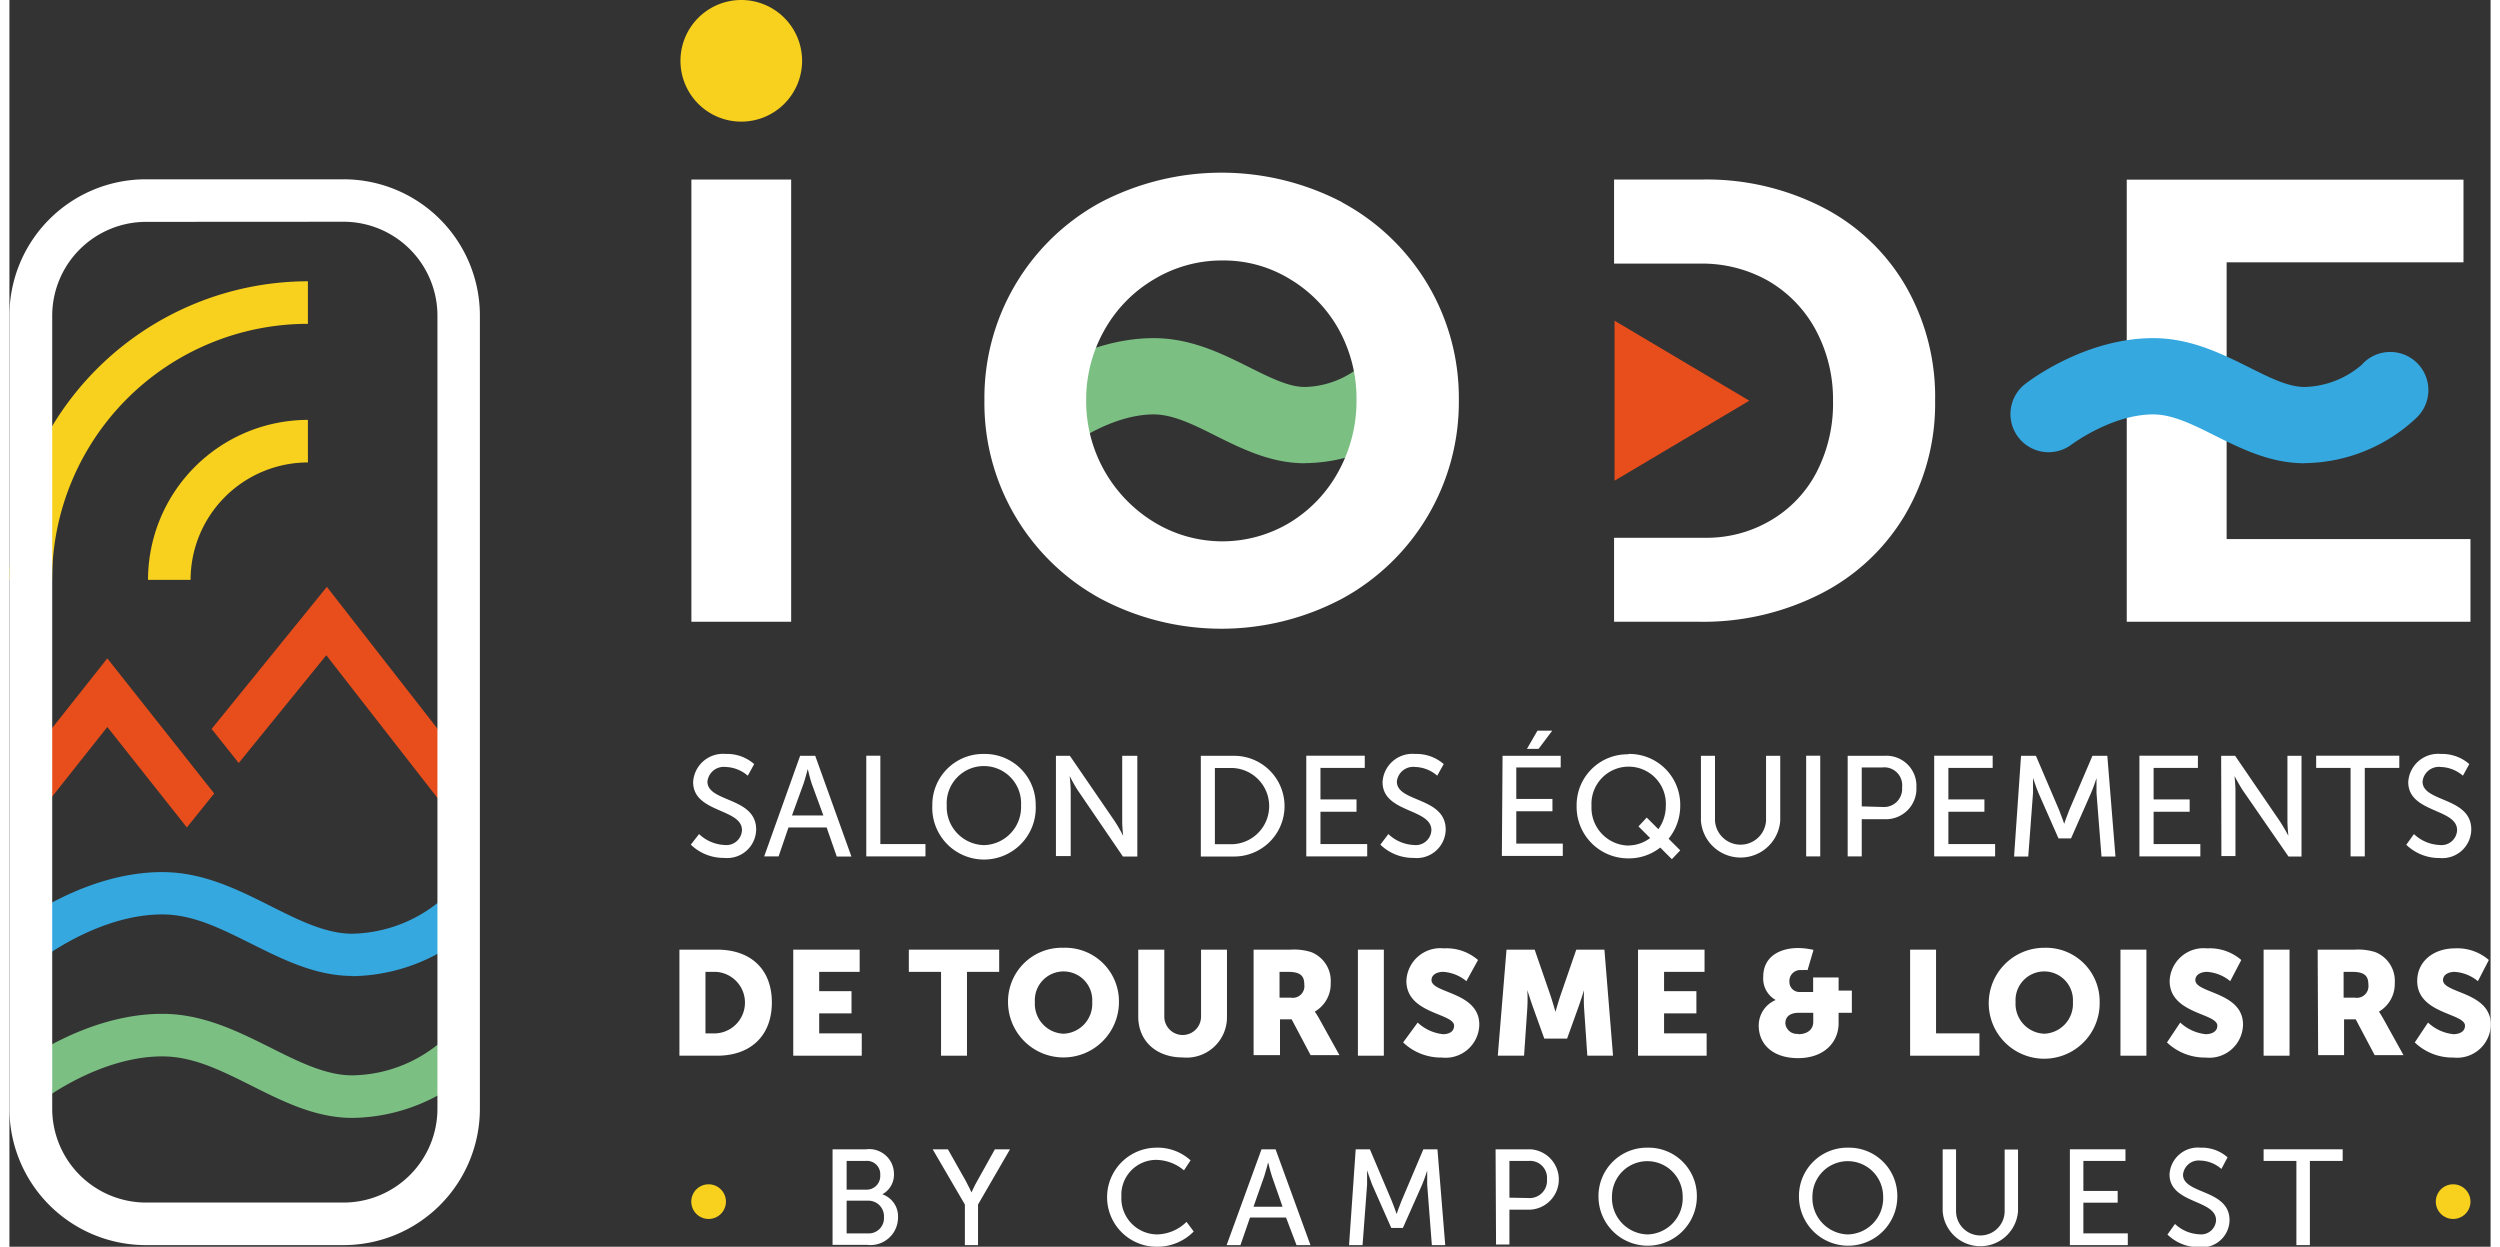 <svg xmlns="http://www.w3.org/2000/svg" viewBox="0 0 213.38 107.22" width="215"><rect x="0" y="0" width="213.38" height="107.22" fill="#333333" stroke="none"/><defs><style>.cls-1{fill:#35a8e0;}.cls-2{fill:#7cbf83;}.cls-3{fill:#e84e1b;}.cls-4{fill:#f7d11d;}.cls-5{fill:#fff;}</style></defs><g id="Calque_2" data-name="Calque 2"><g id="Calque_1-2" data-name="Calque 1"><g id="Logo"><path class="cls-1" d="M29.49,83.93c-3.14,0-5.94-1.4-8.65-2.75s-5.07-2.54-7.7-2.54c-5.3,0-10.15,3.67-10.2,3.71L.71,79.45C1,79.27,6.57,75,13.14,75c3.5,0,6.47,1.49,9.34,2.93,2.43,1.22,4.74,2.37,7,2.37a12.21,12.21,0,0,0,7.86-3.08l2.58,2.59a15.76,15.76,0,0,1-10.44,4.14"/><path class="cls-2" d="M29.49,96.14c-3.14,0-5.94-1.4-8.65-2.76s-5.07-2.53-7.7-2.53c-5.3,0-10.15,3.67-10.2,3.71L.71,91.66c.24-.18,5.86-4.47,12.43-4.47,3.5,0,6.47,1.49,9.34,2.92,2.43,1.22,4.74,2.37,7,2.37a12,12,0,0,0,7.85-3.07L39.93,92a15.76,15.76,0,0,1-10.44,4.14"/><polygon class="cls-3" points="15.26 71.16 8.42 62.52 3.19 69.12 0.32 66.85 8.42 56.62 17.61 68.24 15.26 71.16"/><polygon class="cls-3" points="37.19 69.11 27.25 56.35 19.72 65.62 17.39 62.69 27.3 50.47 40.08 66.86 37.19 69.11"/><path class="cls-4" d="M15.58,49.87H11.92A13.77,13.77,0,0,1,25.67,36.11v3.66a10.11,10.11,0,0,0-10.09,10.1"/><path class="cls-4" d="M3.66,49.87H0A25.71,25.71,0,0,1,25.67,24.19v3.66a22,22,0,0,0-22,22"/><path class="cls-5" d="M28.74,107.08h-17A11.74,11.74,0,0,1,0,95.35V27.14A11.73,11.73,0,0,1,11.72,15.42h17A11.72,11.72,0,0,1,40.46,27.14V95.35a11.73,11.73,0,0,1-11.72,11.73m-17-88a8.08,8.08,0,0,0-8.06,8.07V95.35a8.08,8.08,0,0,0,8.06,8.07h17a8.08,8.08,0,0,0,8.07-8.07V27.14a8.08,8.08,0,0,0-8.07-8.07Z"/><path class="cls-5" d="M59.31,71.73a3.41,3.41,0,0,0,2.21.94A1.34,1.34,0,0,0,63,71.39c0-1.88-4.2-1.47-4.2-4.13a2.57,2.57,0,0,1,2.8-2.42,3.53,3.53,0,0,1,2.45.87l-.55,1a3.06,3.06,0,0,0-1.9-.75,1.41,1.41,0,0,0-1.57,1.26c0,1.79,4.19,1.31,4.19,4.12a2.49,2.49,0,0,1-2.74,2.44,4.06,4.06,0,0,1-2.88-1.14Z"/><path class="cls-5" d="M70.28,71.16H67l-.85,2.49H64.91L68,65H69.3l3.11,8.66H71.15Zm-1.63-5s-.2.78-.35,1.22l-1,2.75H70L69,67.4c-.15-.44-.33-1.22-.33-1.22Z"/><polygon class="cls-5" points="73.69 64.99 74.9 64.99 74.9 72.59 78.78 72.59 78.78 73.65 73.69 73.65 73.69 64.99"/><path class="cls-5" d="M83.82,64.84a4.37,4.37,0,0,1,4.44,4.42,4.45,4.45,0,1,1-8.89,0,4.37,4.37,0,0,1,4.45-4.42m0,7.84A3.27,3.27,0,0,0,87,69.26a3.2,3.2,0,1,0-6.39,0,3.28,3.28,0,0,0,3.2,3.42"/><path class="cls-5" d="M90,65h1.2l3.86,5.63a13.33,13.33,0,0,1,.72,1.25h0s-.08-.77-.08-1.25V65H97v8.66H95.76L91.9,68c-.32-.48-.72-1.26-.72-1.26h0s.09.77.09,1.26v5.62H90Z"/><path class="cls-5" d="M102.46,65h2.87a4.33,4.33,0,1,1,0,8.66h-2.87Zm2.78,7.6a3.28,3.28,0,0,0,0-6.55h-1.57v6.55Z"/><polygon class="cls-5" points="111.53 64.99 116.56 64.99 116.56 66.04 112.75 66.04 112.75 68.75 115.85 68.75 115.85 69.81 112.75 69.81 112.75 72.59 116.77 72.59 116.77 73.65 111.53 73.65 111.53 64.99"/><path class="cls-5" d="M118.59,71.73a3.4,3.4,0,0,0,2.2.94,1.34,1.34,0,0,0,1.5-1.28c0-1.88-4.2-1.47-4.2-4.13a2.57,2.57,0,0,1,2.8-2.42,3.57,3.57,0,0,1,2.46.87l-.56,1a3,3,0,0,0-1.9-.75,1.41,1.41,0,0,0-1.57,1.26c0,1.79,4.2,1.31,4.2,4.12a2.49,2.49,0,0,1-2.75,2.44,4.05,4.05,0,0,1-2.87-1.14Z"/><path class="cls-5" d="M128.41,65h5V66h-3.82v2.71h3.11v1.06h-3.11v2.78h4v1.06h-5.24Zm3-2.16h1.27l-1.17,1.56h-1Z"/><path class="cls-5" d="M139.24,64.84a4.37,4.37,0,0,1,4.45,4.43,4.49,4.49,0,0,1-1,2.86l1,1-.72.76-1-1a4.35,4.35,0,0,1-2.75.93,4.43,4.43,0,0,1-4.44-4.52,4.37,4.37,0,0,1,4.44-4.43m0,7.84a3.12,3.12,0,0,0,1.88-.64l-1-1,.71-.76,1,1a3.42,3.42,0,0,0,.64-2,3.2,3.2,0,1,0-6.39,0,3.25,3.25,0,0,0,3.19,3.41"/><path class="cls-5" d="M145.47,65h1.21v5.59a2.2,2.2,0,0,0,4.39,0V65h1.22v5.59a3.42,3.42,0,0,1-6.82,0Z"/><rect class="cls-5" x="154.52" y="64.99" width="1.21" height="8.66"/><path class="cls-5" d="M158.09,65h3.16A2.58,2.58,0,0,1,164,67.7a2.62,2.62,0,0,1-2.73,2.75H159.3v3.2h-1.21Zm3,4.4a1.56,1.56,0,0,0,1.68-1.69A1.54,1.54,0,0,0,161.07,66H159.3v3.35Z"/><polygon class="cls-5" points="165.53 64.99 170.56 64.99 170.56 66.04 166.75 66.04 166.75 68.75 169.85 68.75 169.85 69.81 166.75 69.81 166.75 72.59 170.77 72.59 170.77 73.65 165.53 73.65 165.53 64.99"/><path class="cls-5" d="M173,65h1.28l2,4.68c.2.48.43,1.17.43,1.17h0s.23-.69.43-1.17l2-4.68h1.28l.7,8.66h-1.2l-.43-5.46c0-.53,0-1.28,0-1.28h0s-.26.8-.47,1.28l-1.72,3.9h-1.08l-1.72-3.9c-.2-.47-.47-1.3-.47-1.3h0s0,.77,0,1.3l-.41,5.46h-1.22Z"/><polygon class="cls-5" points="183.18 64.99 188.21 64.99 188.21 66.04 184.4 66.04 184.4 68.75 187.5 68.75 187.5 69.81 184.4 69.81 184.4 72.59 188.42 72.59 188.42 73.65 183.18 73.65 183.18 64.99"/><path class="cls-5" d="M190.21,65h1.2l3.85,5.63a14.44,14.44,0,0,1,.73,1.25h0s-.08-.77-.08-1.25V65h1.21v8.66H196L192.09,68c-.32-.48-.73-1.26-.73-1.26h0s.08.77.08,1.26v5.62h-1.21Z"/><polygon class="cls-5" points="201.34 66.04 198.38 66.04 198.38 64.99 205.53 64.99 205.53 66.04 202.56 66.04 202.56 73.65 201.34 73.65 201.34 66.04"/><path class="cls-5" d="M206.79,71.73a3.41,3.41,0,0,0,2.21.94,1.34,1.34,0,0,0,1.5-1.28c0-1.88-4.2-1.47-4.2-4.13a2.57,2.57,0,0,1,2.8-2.42,3.56,3.56,0,0,1,2.45.87l-.55,1a3.06,3.06,0,0,0-1.9-.75,1.41,1.41,0,0,0-1.57,1.26c0,1.79,4.19,1.31,4.19,4.12A2.49,2.49,0,0,1,209,73.79a4.05,4.05,0,0,1-2.87-1.14Z"/><path class="cls-5" d="M57.62,81.67h3.25c2.87,0,4.7,1.67,4.7,4.54s-1.83,4.58-4.7,4.58H57.62Zm3.15,7.2a2.65,2.65,0,0,0,0-5.29h-.91v5.29Z"/><polygon class="cls-5" points="67.41 81.67 73.12 81.67 73.12 83.58 69.64 83.58 69.64 85.24 72.42 85.24 72.42 87.15 69.64 87.15 69.64 88.87 73.3 88.87 73.3 90.79 67.41 90.79 67.41 81.67"/><polygon class="cls-5" points="80.12 83.58 77.35 83.58 77.35 81.67 85.12 81.67 85.12 83.58 82.35 83.58 82.35 90.79 80.12 90.79 80.12 83.58"/><path class="cls-5" d="M90.65,81.51a4.61,4.61,0,0,1,4.77,4.66,4.77,4.77,0,1,1-9.54,0,4.62,4.62,0,0,1,4.77-4.66m0,7.39a2.57,2.57,0,0,0,2.47-2.73,2.47,2.47,0,1,0-4.93,0,2.57,2.57,0,0,0,2.46,2.73"/><path class="cls-5" d="M97.08,81.67h2.24v5.76a1.58,1.58,0,0,0,3.16,0V81.67h2.23v5.76a3.47,3.47,0,0,1-3.8,3.51c-2.32,0-3.83-1.45-3.83-3.51Z"/><path class="cls-5" d="M107,81.67h3.17a4.89,4.89,0,0,1,1.78.21,2.66,2.66,0,0,1,1.68,2.66A2.75,2.75,0,0,1,112.26,87v0a5.74,5.74,0,0,1,.35.55l1.77,3.19H111.9l-1.63-3.08h-1v3.08H107Zm3.2,4.13a1,1,0,0,0,1.16-1.12c0-.69-.26-1.1-1.38-1.1h-.75V85.8Z"/><rect class="cls-5" x="115.97" y="81.67" width="2.23" height="9.12"/><path class="cls-5" d="M121.11,87.94a3.76,3.76,0,0,0,2.18,1c.46,0,.95-.18.95-.73,0-1.09-4.1-1-4.1-3.85a2.92,2.92,0,0,1,3.22-2.8,4.13,4.13,0,0,1,2.94,1l-1,1.82a3.45,3.45,0,0,0-2-.8c-.46,0-1,.2-1,.71,0,1.15,4.11,1,4.11,3.83a2.9,2.9,0,0,1-3.22,2.83,4.72,4.72,0,0,1-3.33-1.3Z"/><path class="cls-5" d="M128.75,81.67h2.42l1.33,3.85c.2.58.46,1.5.46,1.5h0s.26-.92.46-1.5l1.33-3.85h2.42l.74,9.12H135.7l-.28-4.11a13.83,13.83,0,0,1,0-1.53h0s-.3.95-.51,1.53l-.95,2.64H132l-.95-2.64c-.21-.58-.51-1.53-.51-1.53h0a13.83,13.83,0,0,1,0,1.53l-.28,4.11H128Z"/><polygon class="cls-5" points="140.06 81.67 145.78 81.67 145.78 83.58 142.3 83.58 142.3 85.24 145.08 85.24 145.08 87.15 142.3 87.15 142.3 88.87 145.96 88.87 145.96 90.79 140.06 90.79 140.06 81.67"/><path class="cls-5" d="M151.9,86v0a2.11,2.11,0,0,1-1.07-2c0-1.78,1.49-2.47,3-2.47a6.3,6.3,0,0,1,1.32.16l-.51,1.74a2.64,2.64,0,0,0-.5,0,.94.94,0,0,0-1.06,1,.86.86,0,0,0,.93.88h1.11V84.06h2.19v1.13h1.14V87.1h-1.14V88c0,1.63-1.25,3-3.48,3s-3.39-1.24-3.39-2.79A2.38,2.38,0,0,1,151.9,86m1.94,2.94c.85,0,1.29-.46,1.29-1.06V87.1h-1.25c-.59,0-1.15.22-1.15.91a1,1,0,0,0,1.11.9"/><polygon class="cls-5" points="163.46 81.67 165.69 81.67 165.69 88.87 169.42 88.87 169.42 90.79 163.46 90.79 163.46 81.67"/><path class="cls-5" d="M175,81.51a4.61,4.61,0,0,1,4.76,4.66A4.77,4.77,0,1,1,175,81.51m0,7.39a2.57,2.57,0,0,0,2.46-2.73,2.47,2.47,0,1,0-4.93,0A2.57,2.57,0,0,0,175,88.9"/><rect class="cls-5" x="181.55" y="81.67" width="2.23" height="9.12"/><path class="cls-5" d="M186.69,87.94a3.8,3.8,0,0,0,2.19,1c.45,0,1-.18,1-.73,0-1.09-4.1-1-4.1-3.85a2.92,2.92,0,0,1,3.22-2.8,4.13,4.13,0,0,1,2.94,1l-.95,1.82a3.49,3.49,0,0,0-2-.8c-.46,0-1,.2-1,.71,0,1.15,4.1,1,4.1,3.83a2.9,2.9,0,0,1-3.21,2.83,4.72,4.72,0,0,1-3.33-1.3Z"/><rect class="cls-5" x="193.86" y="81.67" width="2.23" height="9.12"/><path class="cls-5" d="M198.51,81.67h3.17a4.89,4.89,0,0,1,1.78.21,2.66,2.66,0,0,1,1.68,2.66A2.76,2.76,0,0,1,203.78,87v0s.12.17.34.55l1.77,3.19h-2.48l-1.63-3.08h-1v3.08h-2.23Zm3.2,4.13a1,1,0,0,0,1.16-1.12c0-.69-.26-1.1-1.38-1.1h-.75V85.8Z"/><path class="cls-5" d="M208,87.94a3.76,3.76,0,0,0,2.18,1c.46,0,1-.18,1-.73,0-1.09-4.11-1-4.11-3.85,0-1.69,1.42-2.8,3.23-2.8a4.12,4.12,0,0,1,2.93,1l-.94,1.82a3.5,3.5,0,0,0-2-.8c-.46,0-1,.2-1,.71,0,1.15,4.11,1,4.11,3.83a2.9,2.9,0,0,1-3.21,2.83,4.69,4.69,0,0,1-3.33-1.3Z"/><path class="cls-5" d="M70.79,98.84h2.88a2.13,2.13,0,0,1,2.4,2.1,1.92,1.92,0,0,1-1,1.77v0a2,2,0,0,1,1.35,2,2.37,2.37,0,0,1-2.65,2.35H70.79Zm2.88,3.47a1.17,1.17,0,0,0,1.22-1.25,1.14,1.14,0,0,0-1.24-1.22H72v2.47Zm.13,3.76a1.31,1.31,0,0,0,1.41-1.4,1.34,1.34,0,0,0-1.42-1.41H72v2.81Z"/><path class="cls-5" d="M82.17,103.59,79.4,98.84h1.31l1.53,2.71c.25.45.5,1,.5,1h0s.25-.58.5-1l1.51-2.71h1.3l-2.75,4.75v3.49H82.17Z"/><path class="cls-5" d="M98.58,98.7a4.22,4.22,0,0,1,3,1.09l-.57.86a3.77,3.77,0,0,0-2.38-.9,3,3,0,0,0-3,3.15,3.1,3.1,0,0,0,3.06,3.26,3.71,3.71,0,0,0,2.54-1.08l.62.83a4.4,4.4,0,0,1-3.19,1.31,4.26,4.26,0,0,1,0-8.52"/><path class="cls-5" d="M109.79,104.71h-3.1l-.82,2.37h-1.19l3-8.24h1.21l3,8.24h-1.2ZM108.24,100s-.19.75-.33,1.17l-.92,2.61h2.5l-.91-2.61c-.14-.42-.32-1.17-.32-1.17Z"/><path class="cls-5" d="M115.78,98.84H117l1.89,4.46c.19.45.41,1.11.41,1.11h0s.22-.66.41-1.11l1.89-4.46h1.21l.67,8.24h-1.15l-.4-5.19c0-.51,0-1.22,0-1.22h0s-.24.76-.44,1.22l-1.65,3.71h-1l-1.64-3.71c-.18-.45-.44-1.24-.44-1.24h0s0,.73,0,1.24l-.39,5.19h-1.16Z"/><path class="cls-5" d="M127.81,98.84h3a2.6,2.6,0,0,1,0,5.19H129v3h-1.15Zm2.82,4.19a1.49,1.49,0,0,0,1.6-1.61,1.46,1.46,0,0,0-1.59-1.58H129V103Z"/><path class="cls-5" d="M140.9,98.7a4.15,4.15,0,0,1,4.22,4.2,4.23,4.23,0,1,1-8.46,0,4.16,4.16,0,0,1,4.24-4.2m0,7.46a3.11,3.11,0,0,0,3-3.26,3,3,0,1,0-6.08,0,3.13,3.13,0,0,0,3.05,3.26"/><path class="cls-5" d="M158.14,98.7a4.15,4.15,0,0,1,4.22,4.2,4.23,4.23,0,1,1-8.46,0,4.16,4.16,0,0,1,4.24-4.2m0,7.46a3.11,3.11,0,0,0,3-3.26,3,3,0,1,0-6.08,0,3.13,3.13,0,0,0,3,3.26"/><path class="cls-5" d="M166.26,98.84h1.15v5.32a2.09,2.09,0,0,0,4.18,0v-5.3h1.15v5.32a3.25,3.25,0,0,1-6.48,0Z"/><polygon class="cls-5" points="177.2 98.84 181.98 98.84 181.98 99.84 178.36 99.84 178.36 102.42 181.31 102.42 181.31 103.43 178.36 103.43 178.36 106.07 182.18 106.07 182.18 107.08 177.2 107.08 177.2 98.84"/><path class="cls-5" d="M186.24,105.26a3.26,3.26,0,0,0,2.1.89,1.28,1.28,0,0,0,1.43-1.22c0-1.78-4-1.4-4-3.93a2.44,2.44,0,0,1,2.66-2.3,3.35,3.35,0,0,1,2.33.83l-.53,1a2.85,2.85,0,0,0-1.8-.72,1.35,1.35,0,0,0-1.5,1.21c0,1.7,4,1.24,4,3.92a2.37,2.37,0,0,1-2.61,2.32,3.85,3.85,0,0,1-2.73-1.09Z"/><polygon class="cls-5" points="196.68 99.84 193.86 99.84 193.86 98.84 200.66 98.84 200.66 99.84 197.84 99.84 197.84 107.08 196.68 107.08 196.68 99.84"/><path class="cls-4" d="M61.62,103.34a1.49,1.49,0,1,1-1.49-1.49,1.49,1.49,0,0,1,1.49,1.49"/><path class="cls-4" d="M211.65,103.34a1.49,1.49,0,1,1-1.49-1.49,1.49,1.49,0,0,1,1.49,1.49"/><rect class="cls-5" x="58.65" y="15.44" width="8.58" height="38.03"/><path class="cls-5" d="M145.81,46.25a10.87,10.87,0,0,0,5.67-1.5,10.3,10.3,0,0,0,3.94-4.15,12.84,12.84,0,0,0,1.41-6.09,12.62,12.62,0,0,0-1.49-6.14,10.78,10.78,0,0,0-4.07-4.21,11.51,11.51,0,0,0-5.84-1.49H138V15.44h7.55A21.9,21.9,0,0,1,156,17.86a17.49,17.49,0,0,1,7.08,6.74,19.1,19.1,0,0,1,2.53,9.86A18.86,18.86,0,0,1,163,44.32a17.79,17.79,0,0,1-7.2,6.73,22.29,22.29,0,0,1-10.54,2.42H138V46.25Z"/><polygon class="cls-5" points="182.09 15.45 211.05 15.45 211.05 22.56 190.68 22.56 190.68 30.82 190.68 37.94 190.68 46.36 211.65 46.36 211.65 53.47 182.09 53.47 182.09 15.45"/><path class="cls-1" d="M197.36,39.84c-2.93,0-5.46-1.27-7.69-2.38-1.87-.94-3.63-1.82-5.3-1.82-3.55,0-6.94,2.54-7,2.57a3.28,3.28,0,0,1-4-5.2c.52-.4,5.25-3.93,11-3.93,3.21,0,5.88,1.34,8.24,2.51,1.73.87,3.37,1.69,4.75,1.69a7.81,7.81,0,0,0,4.93-1.9A3.28,3.28,0,1,1,206.93,36a14.21,14.21,0,0,1-9.57,3.83"/><path class="cls-2" d="M111.39,39.84c-2.92,0-5.45-1.27-7.68-2.38-1.87-.94-3.64-1.82-5.3-1.82-3.55,0-7,2.54-7,2.57a3.28,3.28,0,0,1-4-5.2c.52-.4,5.25-3.93,11-3.93,3.21,0,5.88,1.34,8.23,2.51,1.74.87,3.38,1.69,4.75,1.69a7.82,7.82,0,0,0,4.94-1.9A3.28,3.28,0,1,1,121,36a14.25,14.25,0,0,1-9.58,3.83"/><path class="cls-4" d="M68.17,5.23a5.23,5.23,0,1,0-5.23,5.23,5.23,5.23,0,0,0,5.23-5.23"/><path class="cls-5" d="M114.6,17.4a19.08,19.08,0,0,1,10.05,17A19.24,19.24,0,0,1,114.6,51.49a22.15,22.15,0,0,1-20.75,0,19.15,19.15,0,0,1-10-17.09,19.13,19.13,0,0,1,10-17,22.44,22.44,0,0,1,20.78,0M98.47,24a11.69,11.69,0,0,0-4.29,4.37A12.12,12.12,0,0,0,92.6,34.4a12.18,12.18,0,0,0,5.9,10.54,11.26,11.26,0,0,0,11.62,0,11.64,11.64,0,0,0,4.18-4.4,12.56,12.56,0,0,0,1.55-6.17,12.3,12.3,0,0,0-1.55-6.08A11.63,11.63,0,0,0,110.12,24a10.91,10.91,0,0,0-5.79-1.6A11.3,11.3,0,0,0,98.47,24"/><polygon class="cls-3" points="138.04 27.58 138.04 41.34 149.63 34.46 138.04 27.58"/></g></g></g></svg>